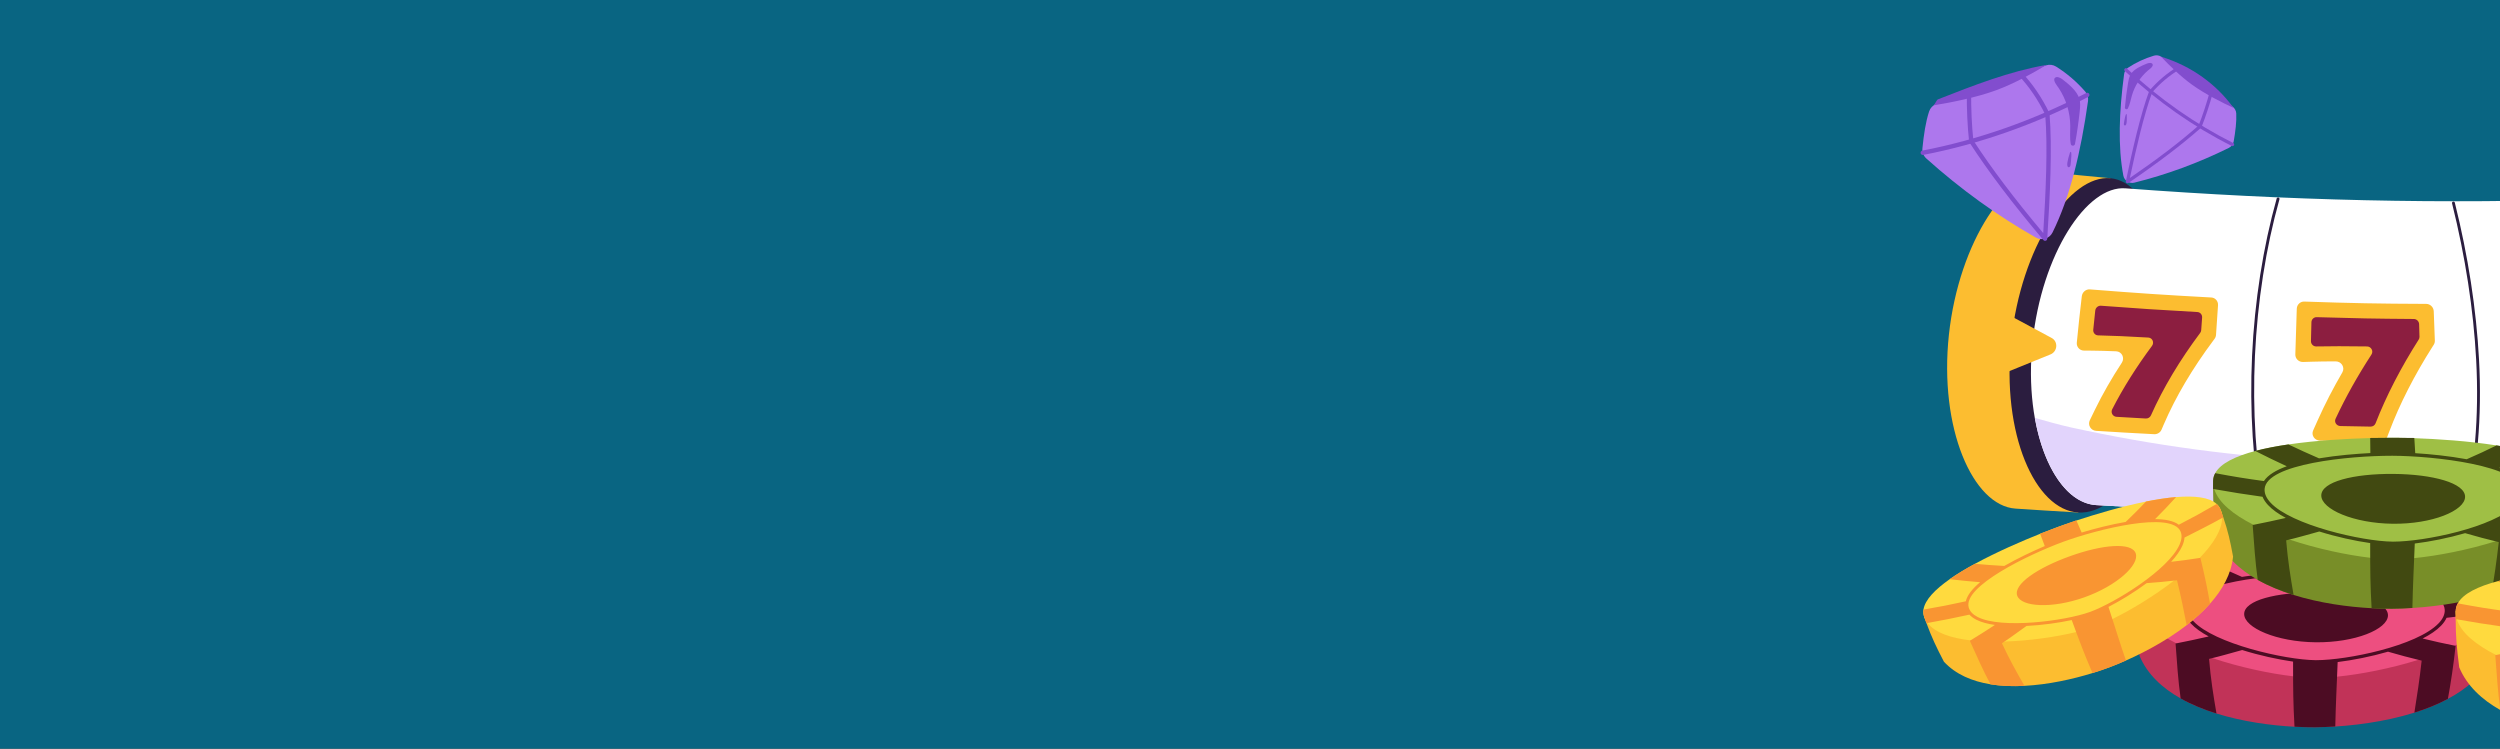 <?xml version="1.0" encoding="UTF-8"?>
<svg xmlns="http://www.w3.org/2000/svg" width="768" height="230" viewBox="0 0 768 230" fill="none">
  <rect x="0" y="0" width="768" height="230" fill="#333333" stroke="none"/>
  <g clip-path="url(#clip0_18_985002)">
    <g clip-path="url(#clip1_18_985002)">
      <rect width="768" height="231" fill="#096582"></rect>
      <g clip-path="url(#clip2_18_985002)">
        <path d="M629.869 52.917C617.142 51.579 601.793 74.097 598.704 102.839C595.616 131.581 606.073 155.371 619.159 156.243C626.801 156.756 630.668 156.995 638.476 157.441C639.741 123.055 642.982 88.741 648.361 54.754C640.999 54.068 637.304 53.702 629.869 52.917Z" fill="#FCBD30"></path>
        <path d="M665.953 108.018C663.823 136.207 651.848 158.207 638.469 157.441C625.096 156.669 614.839 133.119 617.861 104.57C620.883 76.021 635.74 53.582 648.354 54.754C660.961 55.925 668.083 79.835 665.953 108.018Z" fill="#2B1D3F"></path>
        <path d="M799.959 60.977C750.669 62.841 702.23 61.563 653.033 57.862C641.052 56.81 627.207 78.078 624.398 105.116C621.589 132.154 631.207 154.459 643.981 155.171C699.381 158.393 755.022 159.252 810.483 157.435C824.055 156.982 834.645 134.976 830.378 108.091C826.112 81.213 811.741 60.312 799.959 60.977Z" fill="white"></path>
        <path d="M790.154 139.223C738.234 144.887 687.153 142.511 636.186 131.302C632.532 130.496 628.771 129.405 625.103 128.38C627.892 143.922 635.167 154.679 643.987 155.171C699.388 158.393 755.028 159.252 810.489 157.435C819.775 157.128 827.929 146.798 830.525 131.615C817.332 134.87 803.533 137.765 790.154 139.223Z" fill="#E2D4FC"></path>
        <path d="M695.341 157.841C695.135 157.841 694.948 157.694 694.908 157.481C692.119 142.751 691.054 126.096 691.833 109.309C692.612 92.522 695.228 75.814 699.395 60.984C699.461 60.751 699.708 60.611 699.94 60.678C700.173 60.744 700.313 60.991 700.247 61.224C696.1 75.987 693.497 92.628 692.718 109.349C691.946 126.07 693.005 142.657 695.78 157.315C695.827 157.554 695.667 157.787 695.427 157.834C695.401 157.834 695.374 157.841 695.348 157.841H695.341Z" fill="#2B1D3F"></path>
        <path d="M756.979 158.772C756.939 158.772 756.905 158.772 756.865 158.759C756.632 158.699 756.486 158.453 756.553 158.22C760.187 144.461 761.618 127.98 760.68 110.554C759.847 95.051 757.351 78.876 753.271 62.468C753.211 62.229 753.358 61.989 753.591 61.936C753.823 61.876 754.07 62.023 754.123 62.255C758.223 78.717 760.719 94.951 761.558 110.507C762.503 128.02 761.066 144.594 757.405 158.446C757.351 158.646 757.172 158.779 756.979 158.779V158.772Z" fill="#2B1D3F"></path>
        <path d="M643.894 132.347C642.283 132.247 641.291 130.556 641.99 129.105C642.616 127.814 642.929 127.175 643.554 125.883C645.911 121.044 648.686 116.212 651.828 111.419C652.8 109.935 651.821 107.991 650.078 107.918C647.282 107.805 644.819 107.738 642.709 107.718C641.691 107.712 641.178 107.705 640.16 107.698C638.862 107.685 637.87 106.56 637.996 105.249C638.555 99.571 638.862 96.722 639.527 91.017C639.674 89.753 640.785 88.801 642.01 88.901C656.914 90.072 664.375 90.578 679.319 91.39C680.544 91.457 681.462 92.528 681.376 93.78C681.123 97.414 680.996 99.231 680.763 102.859C680.737 103.305 680.577 103.731 680.311 104.091C680.138 104.324 680.051 104.443 679.878 104.676C673.561 113.143 668.396 121.803 664.688 130.436C664.422 131.062 664.282 131.375 664.016 132.001C663.636 132.879 662.731 133.438 661.759 133.385C654.577 133.006 650.996 132.799 643.894 132.353V132.347Z" fill="#FCBD30"></path>
        <path d="M645.405 93.92C657.233 94.805 663.157 95.198 675.032 95.857C675.904 95.903 676.55 96.662 676.49 97.547C676.377 99.098 676.324 99.877 676.211 101.421C676.191 101.728 676.077 102.027 675.891 102.273C669.661 110.62 664.569 119.067 660.768 127.607C660.495 128.22 659.876 128.599 659.197 128.566C655.589 128.366 653.785 128.26 650.198 128.047C649.053 127.98 648.34 126.769 648.86 125.744C652.208 119.187 656.315 112.691 661.094 106.254C661.859 105.222 661.22 103.771 659.956 103.698C653.765 103.338 648.627 103.105 644.54 103.026C643.634 103.006 642.955 102.22 643.049 101.302C643.288 98.952 643.408 97.774 643.661 95.417C643.754 94.525 644.54 93.86 645.405 93.92Z" fill="#8C1E40"></path>
        <path d="M712.701 135.362C711.036 135.322 709.945 133.691 710.597 132.234C711.176 130.936 711.469 130.29 712.048 128.999C714.218 124.139 716.741 119.26 719.57 114.395C720.442 112.89 719.297 111.013 717.533 111.013C714.697 111.013 712.201 111.053 710.065 111.12C709.033 111.153 708.514 111.166 707.482 111.2C706.164 111.239 705.086 110.174 705.126 108.87C705.292 103.259 705.379 100.45 705.572 94.825C705.611 93.573 706.643 92.602 707.875 92.642C722.838 93.147 730.333 93.294 745.33 93.354C746.561 93.354 747.593 94.372 747.646 95.617C747.786 99.231 747.853 101.035 747.986 104.65C747.999 105.089 747.886 105.522 747.653 105.888C747.5 106.127 747.427 106.247 747.274 106.487C741.755 115.18 737.222 123.986 733.941 132.68C733.701 133.312 733.581 133.625 733.342 134.257C733.002 135.142 732.11 135.728 731.112 135.715C723.73 135.615 720.049 135.542 712.707 135.362H712.701Z" fill="#FCBD30"></path>
        <path d="M711.696 97.434C723.61 97.794 729.581 97.907 741.523 97.993C742.395 97.993 743.127 98.712 743.153 99.591C743.2 101.135 743.22 101.901 743.267 103.445C743.273 103.751 743.193 104.051 743.034 104.304C737.595 112.864 733.129 121.444 729.768 130.05C729.528 130.669 728.916 131.069 728.217 131.055C724.516 130.996 722.665 130.962 718.971 130.882C717.793 130.856 717.001 129.691 717.48 128.659C720.548 122.056 724.249 115.473 728.516 108.903C729.202 107.851 728.423 106.44 727.145 106.427C720.881 106.347 715.689 106.327 711.562 106.427C710.644 106.447 709.905 105.701 709.925 104.789C709.978 102.466 710.011 101.308 710.071 98.978C710.091 98.1 710.817 97.408 711.689 97.434H711.696Z" fill="#8C1E40"></path>
        <path d="M607.777 91.517C616.683 96.542 621.169 98.999 630.269 103.824C632.312 104.909 632.106 107.978 629.916 108.87C621.176 112.424 616.803 114.188 608.189 117.696C607.783 107.272 607.703 102.04 607.777 91.517Z" fill="#FCBD30"></path>
      </g>
      <g clip-path="url(#clip3_18_985002)">
        <path d="M766.855 185.024V185.138C766.844 186.099 766.833 186.998 766.816 187.84C766.691 193.089 766.237 196.434 765.29 201.957C762.659 207.417 757.856 211.563 751.992 214.692C748.811 216.392 745.318 217.786 741.694 218.923C732.417 221.83 722.289 223.053 714.35 223.337C713.29 223.377 712.224 223.4 711.14 223.411C709.995 223.422 708.855 223.4 707.727 223.371C706.802 223.348 705.872 223.309 704.959 223.257H704.863C697.565 222.865 688.911 221.682 680.899 219.191C680.417 219.031 679.918 218.884 679.436 218.713C676.056 217.581 672.823 216.21 669.886 214.555C664.193 211.347 659.599 207.07 657.252 201.428C656.48 195.461 656.18 191.997 656.157 186.6C656.157 185.883 656.157 185.121 656.169 184.319V184.12C661.295 184.967 666.393 185.701 671.468 186.327C671.48 186.338 671.491 186.327 671.491 186.327C677.513 187.089 683.496 187.68 689.461 188.113C704.177 189.21 718.802 189.358 733.534 188.534C739.505 188.198 745.482 187.697 751.505 187.032H751.539C756.625 186.475 761.718 185.809 766.855 185.013V185.024Z" fill="#C13358"></path>
        <path d="M766.855 185.024V185.138C766.855 186.088 766.668 187.015 766.328 187.925H766.317C764.82 191.929 760.187 195.433 754.113 198.356C750.734 199.994 746.912 201.45 742.919 202.707H742.908C734.391 205.369 725.147 207.155 717.957 207.872C715.399 208.134 713.103 208.253 711.186 208.242C709.269 208.23 706.984 208.06 704.438 207.758C697.27 206.922 688.089 204.994 679.663 202.173H679.651C675.693 200.853 671.911 199.335 668.576 197.645C662.441 194.528 657.825 190.837 656.532 186.685C656.288 185.911 656.163 185.132 656.163 184.33V184.131C656.186 183.295 656.407 182.504 656.815 181.776C658.46 178.745 663.11 176.549 669.109 174.957C672.217 174.132 675.687 173.478 679.3 172.949C688.016 171.669 697.491 171.163 704.432 170.987C706.15 170.947 707.704 170.924 709.065 170.913C709.842 170.901 710.562 170.901 711.203 170.901C711.804 170.901 712.479 170.901 713.205 170.913C714.605 170.935 716.227 170.964 717.997 171.021C725 171.265 734.493 171.868 743.254 173.25C746.951 173.831 750.507 174.547 753.699 175.435C759.858 177.147 764.627 179.479 766.237 182.647C766.629 183.397 766.838 184.188 766.85 185.036L766.855 185.024Z" fill="#ED4F80"></path>
        <path d="M733.585 189.057C733.523 193.323 723.457 197.441 711.396 197.31C699.334 197.179 689.405 192.851 689.41 188.619C689.41 184.387 699.374 181.907 711.498 181.998C723.622 182.089 733.648 184.785 733.585 189.057ZM766.861 185.024V185.138C766.85 186.099 766.838 186.998 766.821 187.84C766.663 187.874 766.493 187.891 766.339 187.925H766.328C761.258 188.716 756.648 189.176 751.584 189.791C751.221 190.615 750.654 191.429 749.883 192.225C748.516 193.647 746.56 194.961 744.229 196.149C748.193 197.116 750.291 197.583 754.363 198.408C753.722 204.215 752.94 209.561 751.993 214.692C748.811 216.392 745.318 217.786 741.694 218.923C742.494 213.918 743.305 208.702 743.934 202.946C739.931 201.991 737.561 201.325 733.597 200.199C728.346 201.724 722.788 202.81 718.127 203.384C717.809 211.836 717.549 216.034 717.401 223.172C715.348 223.314 713.262 223.4 711.141 223.411C709.02 223.422 706.922 223.366 704.869 223.246C704.461 215.971 704.432 211.728 704.432 203.248C699.709 202.571 694.083 201.348 688.798 199.687C685.01 200.705 682.526 201.496 678.619 202.412C679.158 208.759 679.935 213.554 680.904 219.191C676.997 217.974 673.249 216.455 669.892 214.555C669.115 209.129 668.758 203.373 668.332 197.691C672.421 196.872 674.542 196.428 678.511 195.518C676.249 194.295 674.349 192.97 673.033 191.542C672.268 190.718 671.712 189.876 671.366 189.023C666.013 188.289 661.953 187.635 656.543 186.679C656.418 186.657 656.288 186.639 656.163 186.605C656.163 185.889 656.163 185.127 656.174 184.325V184.125C656.197 183.289 656.418 182.499 656.827 181.771C662.855 182.891 665.945 183.392 671.786 184.194C673.033 182.305 675.568 180.815 678.812 179.649C674.888 177.823 672.795 176.811 669.121 174.951C672.228 174.126 675.699 173.472 679.311 172.943C682.884 174.638 684.948 175.571 688.724 177.221C694.31 176.282 700.139 175.821 704.489 175.594C704.478 173.825 704.466 172.812 704.438 170.953C706.661 170.907 708.918 170.89 711.209 170.89C713.5 170.89 715.762 170.907 717.991 170.953C718.133 172.824 718.189 173.848 718.274 175.622C722.992 175.918 728.703 176.492 734.084 177.488C737.804 175.861 739.829 174.923 743.254 173.233C746.951 173.814 750.507 174.53 753.699 175.417C750.104 177.294 748.017 178.307 744.11 180.133C747.428 181.39 750.013 182.948 751.255 184.876C757.108 184.143 760.187 183.688 766.243 182.63C766.634 183.38 766.844 184.171 766.855 185.018L766.861 185.024ZM751.023 187.35C750.654 179.308 723.662 176.481 711.402 176.424C711.26 176.424 711.112 176.424 710.971 176.424C698.177 176.424 672.495 178.876 672.001 186.628C671.911 188.016 672.523 189.427 673.816 190.826C680.184 197.708 701.943 202.707 711.299 202.804C711.396 202.804 711.492 202.804 711.589 202.804C720.917 202.804 742.398 198.487 749.129 191.497C750.45 190.126 751.085 188.733 751.023 187.356V187.35Z" fill="#4C0C23"></path>
        <path d="M790.548 148.611V148.725C790.536 149.686 790.525 150.585 790.508 151.426C790.383 156.676 789.93 160.021 788.983 165.543C786.351 171.004 781.548 175.15 775.685 178.278C772.503 179.979 769.01 181.373 765.387 182.51C756.109 185.417 745.981 186.639 738.042 186.924C736.982 186.964 735.916 186.986 734.833 186.998C733.687 187.009 732.548 186.986 731.419 186.958C730.495 186.935 729.565 186.895 728.652 186.844H728.555C721.257 186.452 712.604 185.269 704.591 182.777C704.109 182.618 703.61 182.47 703.128 182.3C699.748 181.168 696.516 179.797 693.578 178.142C687.885 174.934 683.292 170.657 680.944 165.015C680.173 159.048 679.872 155.584 679.85 150.186C679.85 149.47 679.85 148.708 679.861 147.906V147.707C684.987 148.554 690.085 149.288 695.161 149.913C695.172 149.925 695.183 149.913 695.183 149.913C701.206 150.676 707.188 151.267 713.154 151.699C727.869 152.797 742.494 152.945 757.227 152.12C763.198 151.785 769.175 151.284 775.197 150.619H775.231C780.318 150.061 785.41 149.396 790.548 148.6V148.611Z" fill="#788E28"></path>
        <path d="M790.548 148.611V148.725C790.548 149.675 790.36 150.602 790.02 151.512H790.009C788.512 155.516 783.879 159.02 777.806 161.943C774.426 163.581 770.604 165.037 766.612 166.294H766.6C758.083 168.956 748.839 170.742 741.649 171.459C739.092 171.72 736.795 171.84 734.878 171.828C732.961 171.817 730.676 171.646 728.13 171.345C720.962 170.509 711.781 168.581 703.355 165.76H703.343C699.385 164.44 695.603 162.921 692.268 161.232C686.133 158.115 681.517 154.424 680.224 150.272C679.98 149.498 679.855 148.719 679.855 147.917V147.718C679.878 146.882 680.099 146.091 680.507 145.363C682.152 142.332 686.802 140.136 692.801 138.544C695.909 137.719 699.38 137.065 702.992 136.536C711.708 135.256 721.183 134.75 728.124 134.573C729.843 134.534 731.396 134.511 732.757 134.5C733.534 134.488 734.254 134.488 734.895 134.488C735.496 134.488 736.171 134.488 736.897 134.5C738.298 134.522 739.919 134.551 741.689 134.608C748.692 134.852 758.185 135.455 766.946 136.837C770.643 137.417 774.199 138.134 777.392 139.021C783.55 140.733 788.319 143.065 789.929 146.233C790.321 146.984 790.531 147.775 790.542 148.622L790.548 148.611Z" fill="#9FBF45"></path>
        <path d="M757.272 152.644C757.21 156.909 747.144 161.027 735.082 160.897C723.021 160.766 713.091 156.437 713.097 152.206C713.097 147.974 723.06 145.494 735.184 145.585C747.308 145.676 757.334 148.372 757.272 152.644ZM790.548 148.611V148.725C790.536 149.686 790.525 150.585 790.508 151.426C790.349 151.461 790.179 151.478 790.026 151.512H790.015C784.945 152.302 780.335 152.763 775.271 153.377C774.908 154.202 774.341 155.015 773.57 155.812C772.203 157.234 770.246 158.548 767.916 159.736C771.88 160.703 773.978 161.17 778.049 161.994C777.409 167.802 776.626 173.148 775.679 178.278C772.498 179.979 769.005 181.373 765.381 182.51C766.181 177.505 766.992 172.289 767.621 166.533C763.617 165.578 761.247 164.912 757.283 163.786C752.032 165.31 746.475 166.397 741.814 166.971C741.49 175.423 741.235 179.621 741.088 186.759C739.035 186.901 736.948 186.986 734.827 186.998C732.706 187.009 730.608 186.952 728.555 186.833C728.147 179.558 728.119 175.315 728.119 166.835C723.395 166.158 717.77 164.935 712.485 163.274C708.697 164.292 706.213 165.083 702.306 165.999C702.844 172.346 703.621 177.141 704.591 182.777C700.684 181.56 696.935 180.042 693.578 178.142C692.802 172.716 692.444 166.96 692.019 161.278C696.108 160.459 698.228 160.015 702.198 159.105C699.935 157.882 698.036 156.557 696.72 155.129C695.954 154.304 695.399 153.463 695.053 152.609C689.7 151.876 685.639 151.222 680.23 150.266C680.105 150.243 679.974 150.226 679.85 150.192C679.85 149.475 679.85 148.713 679.861 147.911V147.712C679.884 146.876 680.105 146.086 680.513 145.358C686.541 146.478 689.632 146.979 695.472 147.781C696.72 145.892 699.255 144.402 702.498 143.236C698.574 141.41 696.482 140.398 692.807 138.538C695.915 137.713 699.385 137.059 702.997 136.53C706.57 138.225 708.634 139.158 712.411 140.807C717.997 139.869 723.826 139.408 728.175 139.181C728.164 137.412 728.153 136.399 728.124 134.545C730.347 134.5 732.604 134.482 734.895 134.482C737.186 134.482 739.449 134.5 741.677 134.545C741.819 136.416 741.876 137.44 741.961 139.215C746.679 139.51 752.389 140.085 757.771 141.08C761.491 139.454 763.515 138.515 766.94 136.826C770.638 137.406 774.193 138.123 777.386 139.01C773.791 140.887 771.704 141.899 767.797 143.725C771.114 144.982 773.7 146.541 774.942 148.469C780.794 147.735 783.873 147.28 789.93 146.222C790.321 146.973 790.531 147.763 790.542 148.611H790.548ZM774.709 150.937C774.341 142.895 747.348 140.068 735.088 140.011C734.946 140.011 734.799 140.011 734.657 140.011C721.864 140.011 696.181 142.462 695.688 150.215C695.597 151.603 696.21 153.013 697.503 154.412C703.871 161.295 725.629 166.294 734.986 166.391C735.082 166.391 735.179 166.391 735.275 166.391C744.604 166.391 766.084 162.074 772.815 155.084C774.137 153.713 774.772 152.319 774.709 150.943V150.937Z" fill="#414911"></path>
        <path d="M865.078 188.602V188.716C865.067 189.677 865.055 190.575 865.038 191.417C864.913 196.667 864.46 200.012 863.513 205.534C860.882 210.995 856.079 215.141 850.215 218.269C847.034 219.97 843.541 221.363 839.917 222.501C830.64 225.407 820.512 226.63 812.573 226.915C811.512 226.955 810.446 226.977 809.363 226.989C808.218 227 807.078 226.977 805.949 226.949C805.025 226.926 804.095 226.886 803.182 226.835H803.086C795.787 226.443 787.134 225.26 779.121 222.768C778.639 222.609 778.14 222.461 777.658 222.291C774.278 221.159 771.046 219.788 768.109 218.133C762.415 214.925 757.822 210.648 755.474 205.005C754.703 199.039 754.403 195.575 754.38 190.177C754.38 189.461 754.38 188.698 754.391 187.897V187.697C759.518 188.545 764.616 189.279 769.691 189.904C769.702 189.916 769.714 189.904 769.714 189.904C775.736 190.666 781.718 191.258 787.684 191.69C802.4 192.788 817.024 192.936 831.757 192.111C837.728 191.776 843.705 191.275 849.727 190.61H849.761C854.848 190.052 859.94 189.387 865.078 188.59V188.602Z" fill="#FCBD30"></path>
        <path d="M865.078 188.602V188.716C865.078 189.665 864.891 190.593 864.55 191.503H864.539C863.042 195.507 858.409 199.01 852.336 201.934C848.956 203.572 845.134 205.028 841.142 206.285H841.13C832.613 208.947 823.37 210.733 816.179 211.45C813.622 211.711 811.325 211.831 809.408 211.819C807.492 211.808 805.206 211.637 802.66 211.336C795.493 210.5 786.312 208.572 777.885 205.75H777.874C773.915 204.431 770.133 202.912 766.799 201.223C760.663 198.106 756.047 194.415 754.754 190.263C754.51 189.489 754.385 188.71 754.385 187.908V187.709C754.408 186.873 754.629 186.082 755.038 185.354C756.682 182.322 761.332 180.127 767.332 178.534C770.439 177.71 773.91 177.056 777.522 176.527C786.238 175.247 795.714 174.741 802.655 174.564C804.373 174.525 805.927 174.502 807.288 174.49C808.065 174.479 808.785 174.479 809.425 174.479C810.027 174.479 810.701 174.479 811.427 174.49C812.828 174.513 814.45 174.542 816.219 174.598C823.222 174.843 832.715 175.446 841.476 176.828C845.174 177.408 848.729 178.125 851.922 179.012C858.08 180.724 862.849 183.056 864.46 186.224C864.851 186.975 865.061 187.766 865.072 188.613L865.078 188.602Z" fill="#FFDA3E"></path>
        <path d="M831.802 192.634C831.74 196.9 821.674 201.018 809.613 200.887C797.551 200.757 787.622 196.428 787.627 192.196C787.627 187.965 797.591 185.485 809.715 185.576C821.839 185.667 831.865 188.363 831.802 192.634ZM865.078 188.602V188.716C865.067 189.677 865.055 190.575 865.038 191.417C864.879 191.451 864.709 191.468 864.556 191.503H864.545C859.475 192.293 854.865 192.754 849.801 193.368C849.438 194.193 848.871 195.006 848.1 195.803C846.733 197.224 844.777 198.538 842.446 199.727C846.41 200.694 848.508 201.16 852.58 201.985C851.939 207.792 851.156 213.139 850.209 218.269C847.028 219.97 843.535 221.363 839.911 222.501C840.711 217.496 841.522 212.28 842.151 206.524C838.148 205.568 835.777 204.903 831.814 203.777C826.562 205.301 821.005 206.387 816.344 206.962C816.021 215.414 815.765 219.612 815.618 226.75C813.565 226.892 811.478 226.977 809.357 226.989C807.237 227 805.138 226.943 803.086 226.824C802.677 219.549 802.649 215.306 802.649 206.825C797.925 206.149 792.3 204.926 787.015 203.265C783.227 204.283 780.743 205.074 776.836 205.989C777.375 212.337 778.152 217.132 779.121 222.768C775.214 221.551 771.466 220.032 768.109 218.133C767.332 212.707 766.975 206.951 766.549 201.268C770.638 200.449 772.759 200.006 776.728 199.096C774.466 197.873 772.566 196.548 771.25 195.12C770.485 194.295 769.929 193.453 769.583 192.6C764.23 191.867 760.17 191.212 754.76 190.257C754.635 190.234 754.505 190.217 754.38 190.183C754.38 189.466 754.38 188.704 754.391 187.902V187.703C754.414 186.867 754.635 186.076 755.043 185.348C761.071 186.469 764.162 186.969 770.003 187.771C771.25 185.883 773.785 184.393 777.029 183.227C773.105 181.401 771.012 180.389 767.337 178.529C770.445 177.704 773.916 177.05 777.528 176.521C781.1 178.216 783.164 179.149 786.941 180.798C792.527 179.86 798.356 179.399 802.706 179.171C802.694 177.403 802.683 176.39 802.655 174.536C804.878 174.49 807.135 174.473 809.426 174.473C811.716 174.473 813.979 174.49 816.208 174.536C816.349 176.407 816.406 177.431 816.491 179.206C821.209 179.501 826.92 180.076 832.301 181.071C836.021 179.444 838.046 178.506 841.471 176.817C845.168 177.397 848.724 178.114 851.916 179.001C848.321 180.878 846.234 181.89 842.327 183.716C845.644 184.973 848.23 186.531 849.472 188.46C855.324 187.726 858.403 187.271 864.46 186.213C864.851 186.964 865.061 187.754 865.072 188.602H865.078ZM849.24 190.928C848.871 182.886 821.878 180.059 809.618 180.002C809.477 180.002 809.329 180.002 809.187 180.002C796.394 180.002 770.712 182.453 770.218 190.206C770.127 191.594 770.74 193.004 772.033 194.403C778.401 201.286 800.16 206.285 809.516 206.382C809.613 206.382 809.709 206.382 809.805 206.382C819.134 206.382 840.614 202.065 847.346 195.074C848.667 193.704 849.302 192.31 849.24 190.928Z" fill="#F99532"></path>
        <path d="M682.186 156.597L682.22 156.693C682.498 157.484 682.765 158.223 682.997 158.923C684.472 163.268 685.112 166.152 685.997 170.975C685.481 176.254 682.787 181.117 678.92 185.456C676.822 187.817 674.372 190.018 671.746 192.054C665.01 197.247 657.065 201.32 650.634 203.959C649.772 204.317 648.91 204.653 648.02 204.994C647.079 205.352 646.143 205.677 645.207 205.995C644.442 206.257 643.665 206.507 642.899 206.74L642.82 206.769C636.713 208.657 629.256 210.312 621.929 210.693C621.481 210.71 621.033 210.739 620.585 210.744C617.472 210.841 614.404 210.693 611.495 210.221C605.853 209.311 600.8 207.189 597.171 203.276C594.744 198.612 593.451 195.859 591.806 191.44C591.591 190.848 591.358 190.228 591.126 189.563L591.063 189.398C595.526 188.539 599.932 187.601 604.282 186.577C604.293 186.577 604.299 186.571 604.299 186.571C609.471 185.371 614.557 184.046 619.587 182.59C632 179.035 644.045 174.724 655.885 169.582C660.683 167.494 665.441 165.276 670.187 162.904L670.215 162.893C674.219 160.891 678.205 158.803 682.181 156.597H682.186Z" fill="#FCBD30"></path>
        <path d="M682.186 156.597L682.22 156.693C682.503 157.473 682.628 158.292 682.628 159.139H682.617C682.594 162.882 679.849 167.159 675.744 171.402C673.464 173.768 670.765 176.123 667.867 178.364H667.856C661.663 183.13 654.615 187.396 648.933 190.166C646.914 191.156 645.065 191.946 643.489 192.521C641.912 193.095 639.984 193.647 637.801 194.164C631.665 195.655 623.545 196.849 615.787 197.082H615.782C612.135 197.202 608.574 197.099 605.325 196.724C599.348 196.024 594.448 194.392 592.14 191.377C591.71 190.82 591.369 190.217 591.131 189.557L591.069 189.392C590.836 188.698 590.78 187.982 590.893 187.259C591.33 184.273 594.488 181.06 598.934 177.937C601.236 176.322 603.89 174.729 606.697 173.205C613.468 169.514 621.089 166.226 626.732 163.979C628.127 163.422 629.403 162.933 630.514 162.518C631.149 162.273 631.739 162.057 632.266 161.863C632.76 161.681 633.31 161.477 633.911 161.266C635.068 160.857 636.406 160.396 637.875 159.901C643.693 157.979 651.672 155.596 659.276 154.077C662.486 153.434 665.622 152.945 668.508 152.706C674.077 152.245 678.698 152.718 680.972 154.828C681.517 155.323 681.931 155.914 682.191 156.602L682.186 156.597Z" fill="#FFDA3E"></path>
        <path d="M656.089 169.986C657.325 173.506 650.305 179.939 640.359 183.483C630.418 187.032 620.965 186.486 619.695 183.011C618.424 179.535 625.853 174.485 635.833 170.884C645.814 167.284 654.853 166.465 656.089 169.986ZM682.186 156.597L682.22 156.693C682.498 157.484 682.764 158.223 682.997 158.923C682.878 158.997 682.747 159.065 682.623 159.139H682.617C678.693 161.329 675.046 163.103 671.077 165.14C671.026 165.925 670.805 166.766 670.413 167.654C669.722 169.235 668.508 170.907 666.96 172.591C670.504 172.187 672.37 171.931 675.959 171.373C677.179 176.333 678.148 180.957 678.92 185.456C676.821 187.817 674.372 190.018 671.746 192.054C670.896 187.703 669.988 183.176 668.775 178.261C665.202 178.694 663.059 178.864 659.463 179.137C655.613 181.981 651.377 184.558 647.725 186.44C650.005 193.476 651.059 196.997 653.089 202.901C651.445 203.64 649.761 204.34 648.02 204.994C646.279 205.648 644.544 206.234 642.82 206.763C640.291 200.916 638.998 197.441 636.435 190.479C632.357 191.355 627.367 192.054 622.53 192.293C619.729 194.272 617.925 195.683 614.994 197.611C617.347 202.656 619.428 206.359 621.923 210.693C618.351 210.881 614.818 210.767 611.489 210.227C609.215 206.006 607.191 201.394 605.132 196.855C608.245 194.944 609.85 193.937 612.827 191.986C610.604 191.667 608.648 191.156 607.134 190.382C606.255 189.933 605.546 189.409 605.007 188.818C600.391 189.836 596.859 190.53 592.135 191.383C592.027 191.406 591.914 191.423 591.8 191.434C591.585 190.843 591.352 190.223 591.12 189.557L591.057 189.392C590.825 188.698 590.768 187.982 590.882 187.259C596.167 186.349 598.855 185.826 603.89 184.717C604.344 182.789 605.977 180.798 608.291 178.853C604.52 178.54 602.495 178.347 598.923 177.931C601.225 176.316 603.879 174.724 606.686 173.199C610.128 173.512 612.102 173.649 615.702 173.859C620.006 171.396 624.651 169.252 628.155 167.745C627.611 166.294 627.299 165.464 626.715 163.951C628.524 163.24 630.373 162.54 632.255 161.846C634.132 161.153 635.998 160.481 637.841 159.844C638.521 161.34 638.879 162.159 639.48 163.593C643.444 162.404 648.303 161.147 653.021 160.333C655.585 157.871 656.963 156.489 659.265 154.066C662.474 153.423 665.61 152.934 668.497 152.695C666.109 155.323 664.703 156.79 662.044 159.469C665.145 159.492 667.737 159.992 669.336 161.198C673.918 158.826 676.311 157.512 680.961 154.816C681.505 155.311 681.919 155.903 682.18 156.591L682.186 156.597ZM669.886 163.308C667.164 156.818 644.152 162.677 634.076 166.345C633.956 166.385 633.837 166.431 633.718 166.476C623.216 170.355 602.875 180.144 604.803 186.657C605.149 187.823 606.074 188.795 607.554 189.552C614.852 193.271 634.217 190.786 641.929 188.027C642.009 187.999 642.088 187.97 642.168 187.942C649.823 185.115 666.155 175.065 669.574 167.284C670.243 165.76 670.351 164.423 669.88 163.308H669.886Z" fill="#F99532"></path>
      </g>
      <g clip-path="url(#clip4_18_985002)">
        <path d="M628.576 20.07C617.19 23.661 605.93 27.621 594.796 31.944C593.767 32.344 592.97 33.186 592.624 34.239C591.579 37.399 590.987 41.343 590.567 45.582C590.451 46.751 590.897 47.904 591.768 48.688C602.341 58.177 613.569 66.265 625.438 72.994C627.274 74.037 629.604 73.305 630.543 71.409C635.916 60.573 639.253 46.677 641.441 31.049C641.588 30.001 641.278 28.927 640.586 28.131C638.025 25.183 635.061 22.602 631.619 20.449C630.711 19.88 629.599 19.749 628.581 20.07H628.576Z" fill="#AD77ED"></path>
        <path d="M590.672 47.603C590.357 47.603 590.073 47.377 590.016 47.056C589.947 46.693 590.184 46.34 590.546 46.266C607.624 42.98 624.567 37.025 640.906 28.563C641.236 28.395 641.64 28.521 641.808 28.853C641.976 29.184 641.85 29.59 641.52 29.758C625.065 38.283 608.002 44.281 590.797 47.593C590.755 47.603 590.713 47.603 590.672 47.603Z" fill="#824DCE"></path>
        <path d="M628.25 74C628.056 74 627.867 73.916 627.741 73.763C618.181 62.447 610.746 52.632 605.011 43.754C604.954 43.665 604.917 43.565 604.906 43.459C604.397 38.763 604.161 33.608 604.198 28.137C604.198 27.768 604.502 27.468 604.87 27.468C605.242 27.468 605.536 27.773 605.536 28.147C605.499 33.502 605.73 38.552 606.218 43.154C611.696 51.611 618.727 60.931 627.683 71.609C628.47 58.983 629.11 45.066 628.287 35.182C626.093 30.638 623.328 26.583 620.065 23.124C619.808 22.855 619.823 22.429 620.091 22.171C620.359 21.913 620.784 21.928 621.041 22.197C624.43 25.783 627.29 29.995 629.551 34.708C629.588 34.782 629.609 34.861 629.614 34.945C630.496 45.36 629.756 60.209 628.916 73.363C628.901 73.637 628.717 73.874 628.46 73.958C628.392 73.979 628.318 73.989 628.25 73.989V74Z" fill="#824DCE"></path>
        <path d="M628.576 19.951C617.071 21.997 606.427 26.174 595.293 30.538C595.015 30.645 594.261 32.19 594.02 32.36C599.361 31.493 607.111 29.967 613.265 27.703C618.67 25.714 624.446 22.519 628.77 19.898C628.707 19.914 628.639 19.93 628.576 19.951Z" fill="#824DCE"></path>
        <path d="M638.796 30.406C639.137 31.607 639.027 32.886 638.896 34.129C638.539 37.509 638.057 40.874 637.443 44.218C637.312 44.923 636.288 44.944 636.147 44.239C635.795 42.485 635.995 40.548 635.984 38.721C635.963 34.587 634.709 30.469 632.421 27.031C632.007 26.404 630.585 24.793 631.209 23.993C631.771 23.276 633.014 23.935 633.529 24.33C635.48 25.841 638.099 27.926 638.796 30.401V30.406Z" fill="#824DCE"></path>
        <path d="M635.89 46.882C635.89 46.882 634.846 49.994 635.082 50.895C635.129 51.079 635.213 51.284 635.396 51.353C635.591 51.426 635.811 51.31 635.926 51.137C636.042 50.963 636.068 50.752 636.094 50.547C636.204 49.668 636.656 45.639 635.895 46.882H635.89Z" fill="#824DCE"></path>
        <path d="M663.966 17.448C671.432 22.323 678.736 27.436 685.877 32.786C686.538 33.281 686.942 34.05 686.979 34.871C687.099 37.351 686.737 40.305 686.192 43.438C686.04 44.302 685.489 45.039 684.707 45.429C675.21 50.12 665.519 53.669 655.644 56.118C654.117 56.497 652.585 55.502 652.291 53.949C650.597 45.076 650.974 34.413 652.527 22.739C652.632 21.955 653.068 21.249 653.724 20.812C656.153 19.206 658.803 17.948 661.704 17.095C662.47 16.868 663.299 17 663.966 17.437V17.448Z" fill="#AD77ED"></path>
        <path d="M685.841 44.897C685.767 44.897 685.689 44.881 685.62 44.844C673.914 39 662.849 31.254 652.722 21.813C652.517 21.623 652.507 21.307 652.696 21.102C652.885 20.896 653.2 20.886 653.404 21.076C663.457 30.448 674.45 38.141 686.066 43.944C686.313 44.065 686.413 44.37 686.292 44.618C686.203 44.792 686.03 44.897 685.846 44.897H685.841Z" fill="#824DCE"></path>
        <path d="M653.546 56.302C653.446 56.302 653.351 56.276 653.267 56.218C653.1 56.102 653.016 55.897 653.058 55.697C655.083 46.071 657.523 35.251 660.241 27.937C660.262 27.879 660.293 27.826 660.335 27.779C662.906 24.846 665.802 22.397 668.956 20.502C669.192 20.359 669.501 20.433 669.643 20.675C669.785 20.912 669.706 21.223 669.47 21.365C666.432 23.192 663.63 25.551 661.148 28.374C658.583 35.314 656.258 45.45 654.296 54.681C662.869 48.809 669.79 43.523 675.42 38.547C676.69 35.34 677.865 31.754 678.914 27.895C678.988 27.626 679.261 27.468 679.528 27.542C679.796 27.615 679.953 27.889 679.88 28.158C678.815 32.102 677.608 35.756 676.307 39.031C676.275 39.105 676.233 39.168 676.176 39.221C670.273 44.45 662.969 50.005 653.834 56.213C653.75 56.271 653.65 56.297 653.551 56.297L653.546 56.302Z" fill="#824DCE"></path>
        <path d="M663.966 17.448C673.437 20.345 680.907 26.052 685.877 32.786C686.056 32.918 686.213 33.076 686.35 33.244C682.682 31.549 677.414 28.905 673.437 26.052C669.948 23.545 666.427 20.112 663.835 17.374C663.877 17.4 663.924 17.421 663.966 17.448Z" fill="#824DCE"></path>
        <path d="M654.553 22.818C654.07 23.613 653.892 24.556 653.739 25.477C653.32 27.979 652.994 30.496 652.769 33.023C652.722 33.555 653.451 33.776 653.692 33.302C654.296 32.112 654.542 30.68 654.915 29.369C655.76 26.404 657.481 23.698 659.81 21.686C660.235 21.323 661.578 20.449 661.29 19.749C661.033 19.122 660.004 19.343 659.553 19.522C657.848 20.217 655.55 21.186 654.553 22.824V22.818Z" fill="#824DCE"></path>
        <path d="M653.346 35.251C653.346 35.251 653.478 37.699 653.126 38.294C653.053 38.42 652.953 38.547 652.811 38.562C652.659 38.578 652.523 38.447 652.475 38.299C652.428 38.152 652.449 37.994 652.475 37.841C652.57 37.188 653.053 34.197 653.352 35.251H653.346Z" fill="#824DCE"></path>
      </g>
    </g>
  </g>
  <defs>
    <clipPath id="clip0_18_985002">
      <rect width="768" height="230" fill="white"></rect>
    </clipPath>
    <clipPath id="clip1_18_985002">
      <rect width="768" height="230" fill="white"></rect>
    </clipPath>
    <clipPath id="clip2_18_985002">
      <rect width="284.991" height="139.138" fill="white" transform="translate(598.158 20.653)"></rect>
    </clipPath>
    <clipPath id="clip3_18_985002">
      <rect width="274.241" height="92.523" fill="white" transform="translate(590.836 134.477)"></rect>
    </clipPath>
    <clipPath id="clip4_18_985002">
      <rect width="97" height="57" fill="white" transform="translate(590 17)"></rect>
    </clipPath>
  </defs>
</svg>
